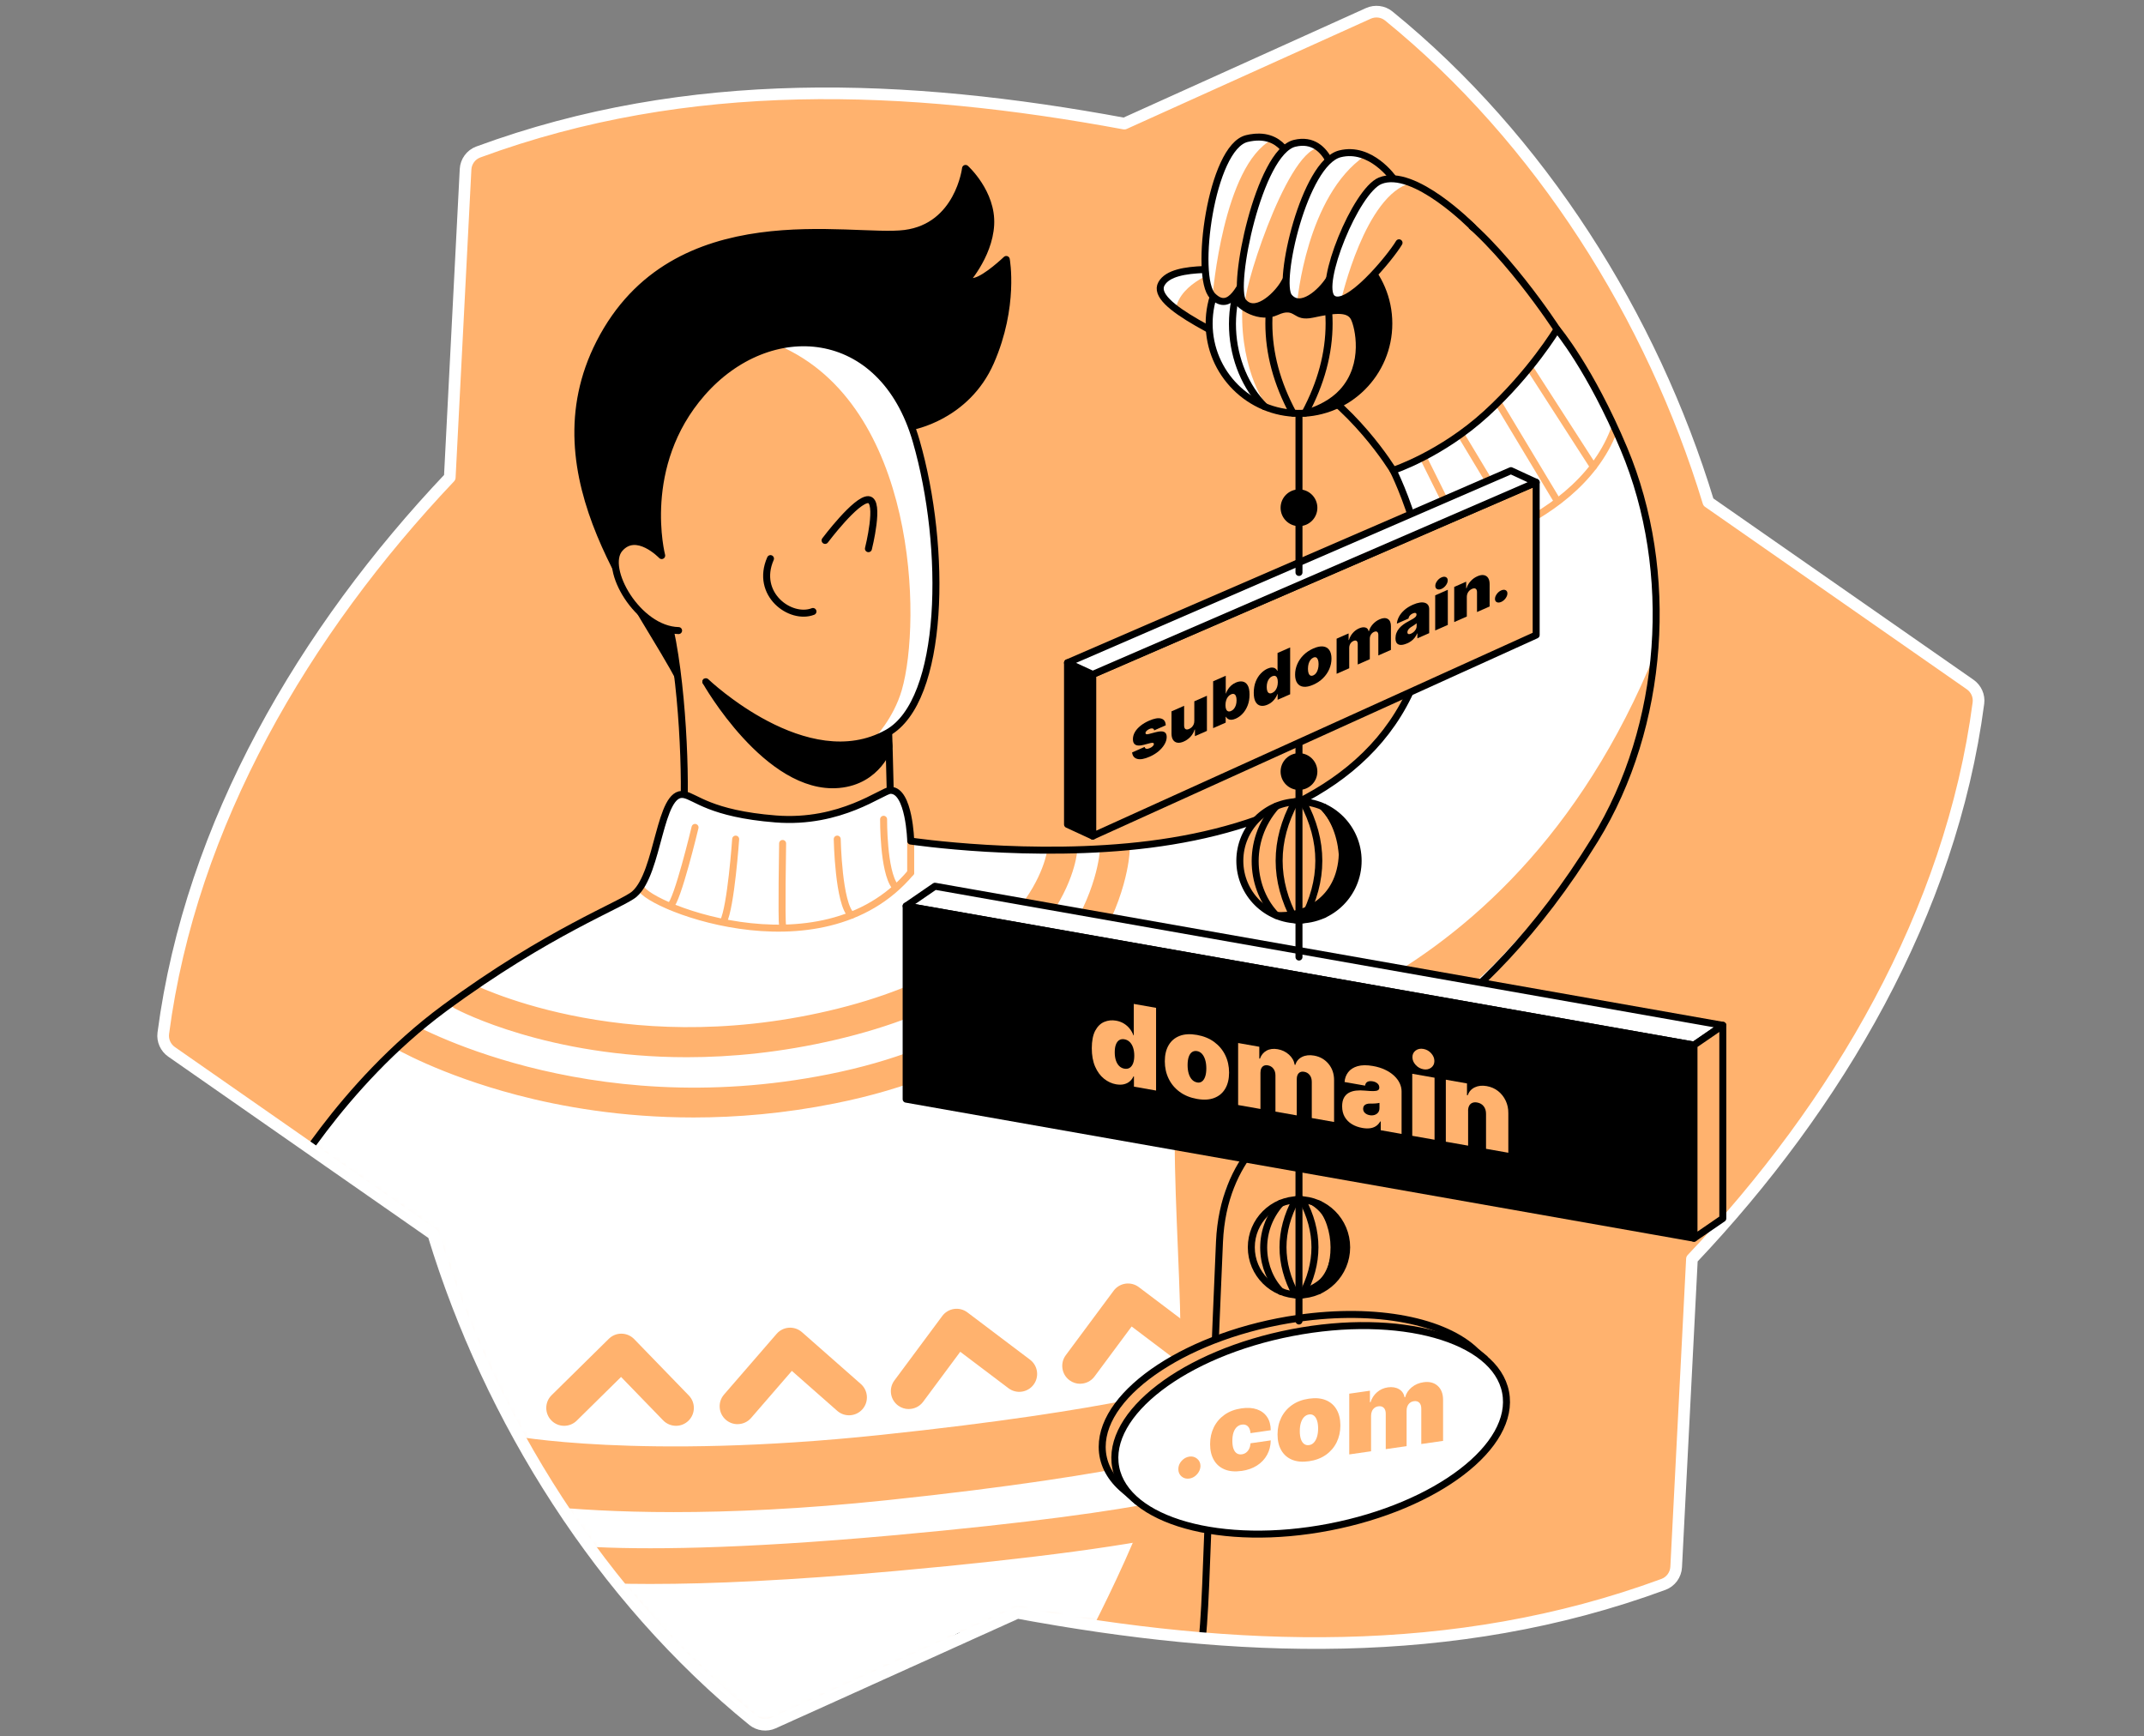<svg width="368" height="298" viewBox="0 0 368 298" fill="none" xmlns="http://www.w3.org/2000/svg">
<rect x="0" y="0" width="368" height="298" fill="#808080" stroke="none"/>
<path d="M293.23 86.168C283.547 54.347 264.371 23.879 238.366 2.743C237.379 1.942 236.025 1.781 234.866 2.298L192.981 21.215C155.569 14.289 118.165 12.799 82.09 26.087C80.837 26.55 79.979 27.724 79.91 29.056C79.383 39.296 77.2 81.931 77.2 81.931C52.247 108.266 32.741 141.405 28.026 177.337C27.869 178.576 28.425 179.804 29.448 180.518L74.374 211.829C84.061 243.654 103.233 274.122 129.242 295.258C130.229 296.059 131.582 296.22 132.739 295.7L174.627 276.786C212.035 283.711 249.442 285.201 285.518 271.914C286.771 271.45 287.629 270.269 287.701 268.937L290.408 216.07C315.361 189.731 334.863 156.596 339.581 120.66C339.743 119.421 339.186 118.194 338.163 117.479L293.234 86.168H293.23Z" fill="#FFB26E"/>
<mask id="mask0_6878_642" style="mask-type:alpha" maskUnits="userSpaceOnUse" x="28" y="2" width="312" height="294">
<path d="M293.23 86.168C283.547 54.347 264.371 23.879 238.366 2.743C237.379 1.942 236.025 1.781 234.866 2.298L192.981 21.215C155.569 14.289 118.165 12.799 82.09 26.087C80.837 26.55 79.979 27.724 79.91 29.056C79.383 39.296 77.2 81.931 77.2 81.931C52.247 108.266 32.741 141.405 28.026 177.337C27.869 178.576 28.425 179.804 29.448 180.518L74.374 211.829C84.061 243.654 103.233 274.122 129.242 295.258C130.229 296.059 131.582 296.22 132.739 295.7L174.627 276.786C212.035 283.711 249.442 285.201 285.518 271.914C286.771 271.45 287.629 270.269 287.701 268.937L290.408 216.07C315.361 189.731 334.863 156.596 339.581 120.66C339.743 119.421 339.186 118.194 338.163 117.479L293.234 86.168H293.23Z" fill="#C7FA73"/>
</mask>
<g mask="url(#mask0_6878_642)">
<path d="M239.123 80.728C239.123 80.728 232.201 69.196 221.34 63.541C210.476 57.887 197.274 52.419 199.357 48.699C201.439 44.979 211.722 46.9 214.249 45.708C216.781 44.516 239.532 29.541 248.609 35.641C257.685 41.741 267.246 56.512 267.246 56.512C267.246 56.512 266.912 66.909 257.836 73.874C248.76 80.84 239.123 80.728 239.123 80.728Z" fill="#FFB26E"/>
<path d="M201.809 53.018C202.627 48.405 209.323 46.394 209.323 46.394C209.323 46.394 208.06 45.873 204.34 46.394C200.62 46.915 198.326 48.767 199.734 51.04C201.141 53.312 201.809 53.018 201.809 53.018Z" fill="white"/>
<path d="M239.123 80.728C239.123 80.728 232.201 69.196 221.34 63.541C210.476 57.887 197.274 52.419 199.357 48.699C201.439 44.979 211.722 46.9 214.249 45.708C216.781 44.516 239.532 29.541 248.609 35.641C257.685 41.741 267.246 56.512 267.246 56.512C267.246 56.512 266.912 66.909 257.836 73.874C248.76 80.84 239.123 80.728 239.123 80.728Z" stroke="black" stroke-width="1.2" stroke-linecap="round" stroke-linejoin="round"/>
<path d="M156.434 73.203C156.434 73.203 165.877 71.616 170.042 62.091C174.206 52.566 172.72 44.531 172.72 44.531C172.72 44.531 169.298 47.805 167.363 48.25L165.428 48.695C165.428 48.695 169.744 44.082 170.042 38.578C170.34 33.074 165.726 28.905 165.726 28.905C165.726 28.905 164.534 38.876 155.31 40.064C146.083 41.256 115.727 33.813 102.931 58.824C91.151 81.845 110.349 104.076 116.833 116.933C123.317 129.79 156.434 73.196 156.434 73.196V73.203Z" fill="black" stroke="black" stroke-width="1.2" stroke-linecap="round" stroke-linejoin="round"/>
<path d="M114.539 105.99C117.217 116.258 117.849 134.486 117.253 140.884C116.657 147.282 143.85 152.715 147.868 147.954C151.885 143.193 152.851 143.714 152.851 139.545C152.851 135.377 152.406 121.464 152.406 121.464" fill="#FFB26E"/>
<path d="M114.539 105.99C117.217 116.258 117.849 134.486 117.253 140.884C116.657 147.282 143.85 152.715 147.868 147.954C151.885 143.193 152.851 143.714 152.851 139.545C152.851 135.377 152.406 121.464 152.406 121.464" stroke="black" stroke-width="1.2" stroke-linecap="round" stroke-linejoin="round"/>
<path d="M121.159 117.002C121.159 117.002 131.747 135.747 143.983 134.634C150.736 134.02 152.571 128.117 152.571 128.117L152.334 125.78L121.159 117.002V117.002Z" fill="black" stroke="black" stroke-width="1.2" stroke-linecap="round" stroke-linejoin="round"/>
<path d="M121.159 117.001C121.159 117.001 138.454 133.56 152.334 125.78C162.154 120.276 162.566 94.074 157.249 75.666C151.447 55.578 132.016 54.275 120.491 67.448C109.555 79.946 113.573 95.348 113.573 95.348C113.573 95.348 109.257 90.814 106.356 94.163C103.455 97.513 109.48 108.072 116.474 108.22" fill="#FFB26E"/>
<path d="M133.697 59.298C157.393 69.519 158.211 106.586 154.79 118.416C153.354 123.381 149.986 126.789 149.986 126.789C149.986 126.789 159.289 126.717 160.646 101.175C159.689 72.011 152.864 66.827 148.739 62.497C144.613 58.167 133.697 59.298 133.697 59.298Z" fill="white"/>
<path d="M121.159 117.001C121.159 117.001 138.454 133.56 152.334 125.78C162.154 120.276 162.566 94.074 157.249 75.666C151.447 55.578 132.016 54.275 120.491 67.448C109.555 79.946 113.573 95.348 113.573 95.348C113.573 95.348 109.257 90.814 106.356 94.163C103.455 97.513 109.48 108.072 116.474 108.22" stroke="black" stroke-width="1.2" stroke-linecap="round" stroke-linejoin="round"/>
<path d="M141.621 92.745C141.621 92.745 146.977 85.604 149.06 85.751C151.142 85.898 149.06 94.163 149.06 94.163" fill="#FFB26E"/>
<path d="M141.621 92.745C141.621 92.745 146.977 85.604 149.06 85.751C151.142 85.898 149.06 94.163 149.06 94.163" stroke="black" stroke-width="1.2" stroke-linecap="round" stroke-linejoin="round"/>
<path d="M132.246 95.869C129.568 101.969 135.668 106.435 139.538 104.945Z" fill="#FFB26E"/>
<path d="M132.246 95.869C129.568 101.969 135.668 106.435 139.538 104.945" stroke="black" stroke-width="1.2" stroke-linecap="round" stroke-linejoin="round"/>
<path d="M48.171 204.796C48.171 204.796 58.44 186.195 76.294 173.025C94.149 159.856 106.823 155.239 108.884 153.447C113.124 149.763 113.124 135.618 117.386 136.368C119.364 136.716 121.884 139.657 133.129 140.547C144.374 141.437 151.444 135.646 152.858 135.635C156.093 135.614 156.319 144.342 156.319 144.342C156.319 144.342 177.19 147.466 197.389 144.899C217.588 142.331 237.615 134.034 243.816 114.097C248.465 99.143 239.127 80.728 239.127 80.728C239.127 80.728 247.385 78.021 255.086 70.992C262.787 63.962 267.25 56.512 267.25 56.512C267.25 56.512 272.941 63.233 278.746 77.048C287.571 98.048 285.758 124.584 273.763 144.084C253.786 176.562 231.903 184.112 223.125 190.119C219.549 192.567 209.984 198.294 209.313 213.136C208.641 227.979 207.395 260.891 206.95 271.903C206.505 282.914 205.758 286.038 205.758 286.038L164.688 290.828L121.683 299.577C121.683 299.577 104.87 289.758 96.239 277.256C87.608 264.758 87.608 266.543 87.31 263.268C87.012 259.994 86.118 239.759 84.186 241.543C82.761 242.861 77.339 247.941 77.339 247.941L48.175 204.789L48.171 204.796Z" fill="white"/>
<path d="M156.312 144.342V149.763" stroke="#FFB26E" stroke-width="1.2" stroke-linecap="round" stroke-linejoin="round"/>
<path d="M110.008 152.097C108.995 154.611 140.802 168.229 156.312 149.764" stroke="#FFB26E" stroke-width="1.2" stroke-linecap="round" stroke-linejoin="round"/>
<path d="M119.3 142.001C119.3 142.001 116.248 154.779 115.02 155.497" stroke="#FFB26E" stroke-width="1.2" stroke-linecap="round" stroke-linejoin="round"/>
<path d="M126.272 144.008C126.272 144.008 125.461 155.684 124.154 158.179" stroke="#FFB26E" stroke-width="1.2" stroke-linecap="round" stroke-linejoin="round"/>
<path d="M134.329 144.751C134.329 144.751 134.106 158.161 134.329 158.75" stroke="#FFB26E" stroke-width="1.2" stroke-linecap="round" stroke-linejoin="round"/>
<path d="M143.703 144.008C143.703 144.008 143.915 155.206 146.148 157.066" stroke="#FFB26E" stroke-width="1.2" stroke-linecap="round" stroke-linejoin="round"/>
<path d="M151.663 140.604C151.663 140.604 151.587 149.498 153.598 152.097" stroke="#FFB26E" stroke-width="1.2" stroke-linecap="round" stroke-linejoin="round"/>
<path d="M277.012 73.875C270.187 91.554 244.164 95.869 244.164 95.869" stroke="#FFB26E" stroke-width="1.2" stroke-linecap="round" stroke-linejoin="round"/>
<path d="M262.525 63.06L273.49 80.09" stroke="#FFB26E" stroke-width="1.2" stroke-linecap="round" stroke-linejoin="round"/>
<path d="M257.115 69.056L267.322 86.028" stroke="#FFB26E" stroke-width="1.2" stroke-linecap="round" stroke-linejoin="round"/>
<path d="M250.717 74.528L260.565 90.9" stroke="#FFB26E" stroke-width="1.2" stroke-linecap="round" stroke-linejoin="round"/>
<path d="M244.164 78.255L252.72 95.478" stroke="#FFB26E" stroke-width="1.2" stroke-linecap="round" stroke-linejoin="round"/>
<path d="M287.568 102.651C264.55 171.704 210.753 178.73 204.592 180.565C198.43 182.4 204.11 223.864 202.254 239.96C200.398 256.055 185.398 283.457 185.398 283.457L205.755 286.038C205.755 286.038 210.25 289.535 210.347 258.062C210.444 226.589 207.349 207.841 211.352 202.261C215.355 196.682 247.532 175.104 257.671 164.243C267.806 153.379 278.524 141.147 282.541 130.3C286.559 119.454 287.571 102.647 287.571 102.647L287.568 102.651Z" fill="#FFB26E"/>
<path d="M117.885 181.441C94.11 181.441 78.944 173.539 78.115 173.097C76.869 172.433 76.399 170.882 77.063 169.636C77.727 168.39 79.275 167.92 80.52 168.584C80.772 168.717 106.195 181.879 142.227 173.478C160.632 169.187 169.869 161.841 174.379 156.438C179.186 150.675 179.768 145.843 179.772 145.793C179.926 144.396 181.179 143.376 182.576 143.52C183.972 143.663 184.995 144.899 184.863 146.295C184.773 147.236 182.235 169.399 143.391 178.457C134.124 180.619 125.554 181.441 117.885 181.441V181.441Z" fill="#FFB26E"/>
<path d="M119.041 191.781C106.726 191.781 96.347 189.925 88.749 187.929C75.48 184.446 67.725 179.886 67.401 179.696C66.188 178.974 65.786 177.405 66.507 176.192C67.229 174.978 68.794 174.58 70.011 175.298C70.309 175.474 100.246 192.779 142.31 184.349C187.017 175.388 188.769 146.238 188.783 145.943C188.844 144.532 190.036 143.437 191.447 143.498C192.858 143.559 193.953 144.751 193.892 146.162C193.878 146.514 193.451 154.847 186.877 164.362C180.924 172.979 168.53 184.31 143.315 189.365C134.645 191.102 126.491 191.781 119.045 191.781H119.041Z" fill="#FFB26E"/>
<path d="M115.612 259.509C96.174 259.509 85.989 257.509 85.36 257.384C82.316 256.766 80.348 253.797 80.966 250.749C81.583 247.704 84.545 245.737 87.59 246.351C87.913 246.415 109.828 250.609 151.074 246.272C192.338 241.931 205.464 237.472 205.59 237.429C208.516 236.38 211.726 237.903 212.774 240.829C213.822 243.755 212.289 246.979 209.367 248.031C208.814 248.228 195.361 252.932 152.252 257.463C137.693 258.996 125.464 259.509 115.612 259.509V259.509Z" fill="#FFB26E"/>
<path d="M111.832 271.842C91.363 271.842 85.848 269.451 85.08 269.056L87.88 263.595C87.88 263.595 87.852 263.577 87.791 263.552C88.243 263.749 99.477 268.356 153.322 263.491C200.897 259.193 209.169 255.294 210.304 254.597C211.194 253.671 212.605 253.373 213.829 253.951C215.362 254.676 216.016 256.507 215.291 258.037C214.673 259.34 213.004 260.805 205.026 262.701C194.74 265.142 177.531 267.465 153.874 269.601C135.474 271.264 121.859 271.838 111.835 271.838L111.832 271.842ZM209.744 255.409C209.744 255.409 209.744 255.412 209.744 255.416C209.744 255.416 209.744 255.412 209.744 255.409ZM209.744 255.402C209.744 255.402 209.744 255.402 209.744 255.405C209.744 255.405 209.744 255.405 209.744 255.402ZM209.744 255.394C209.744 255.394 209.744 255.394 209.744 255.398C209.744 255.398 209.744 255.398 209.744 255.394Z" fill="#FFB26E"/>
<path d="M116.025 244.695C115.225 244.695 114.424 244.383 113.821 243.762L106.601 236.312L98.986 243.816C97.775 245.004 95.833 244.99 94.645 243.784C93.456 242.577 93.471 240.631 94.677 239.443L104.497 229.77C105.078 229.196 105.872 228.866 106.687 228.887C107.505 228.898 108.284 229.232 108.855 229.821L118.23 239.493C119.411 240.71 119.379 242.653 118.161 243.834C117.565 244.412 116.794 244.699 116.025 244.699V244.695Z" fill="#FFB26E"/>
<path d="M126.592 244.415C125.881 244.415 125.163 244.168 124.585 243.665C123.303 242.556 123.163 240.617 124.272 239.335L133.298 228.916C133.833 228.298 134.594 227.918 135.409 227.864C136.221 227.806 137.029 228.083 137.646 228.621L147.757 237.522C149.028 238.642 149.153 240.581 148.033 241.852C146.913 243.123 144.974 243.248 143.703 242.128L135.916 235.271L128.918 243.353C128.311 244.053 127.457 244.412 126.595 244.412L126.592 244.415Z" fill="#FFB26E"/>
<path d="M155.975 241.823C155.339 241.823 154.697 241.626 154.147 241.216C152.787 240.208 152.503 238.283 153.512 236.922L161.73 225.853C162.218 225.196 162.947 224.762 163.759 224.643C164.57 224.525 165.392 224.74 166.046 225.232L176.795 233.35C178.149 234.37 178.418 236.298 177.395 237.648C176.375 239.001 174.447 239.267 173.097 238.247L164.818 231.993L158.445 240.577C157.842 241.389 156.916 241.816 155.978 241.816L155.975 241.823Z" fill="#FFB26E"/>
<path d="M185.394 237.483C184.758 237.483 184.116 237.285 183.566 236.876C182.206 235.867 181.922 233.942 182.931 232.582L191.149 221.513C191.638 220.856 192.366 220.421 193.178 220.303C193.989 220.188 194.811 220.4 195.465 220.892L206.214 229.009C207.568 230.029 207.837 231.957 206.814 233.307C205.791 234.661 203.866 234.93 202.516 233.907L194.237 227.652L187.864 236.237C187.261 237.048 186.335 237.475 185.398 237.475L185.394 237.483Z" fill="#FFB26E"/>
<path d="M48.171 204.796C48.171 204.796 58.44 186.195 76.294 173.025C94.149 159.856 106.823 155.239 108.884 153.447C113.124 149.763 113.124 135.618 117.386 136.368C119.364 136.716 121.884 139.657 133.129 140.547C144.374 141.437 151.444 135.646 152.858 135.635C156.093 135.614 156.319 144.342 156.319 144.342C156.319 144.342 177.19 147.466 197.389 144.899C217.588 142.331 237.615 134.034 243.816 114.097C248.465 99.143 239.127 80.728 239.127 80.728C239.127 80.728 247.385 78.021 255.086 70.992C262.787 63.962 267.25 56.512 267.25 56.512C267.25 56.512 272.941 63.233 278.746 77.048C287.571 98.048 285.758 124.584 273.763 144.084C253.786 176.562 231.903 184.112 223.125 190.119C219.549 192.567 209.984 198.294 209.313 213.136C208.641 227.979 207.395 260.891 206.95 271.903C206.505 282.914 205.758 286.038 205.758 286.038L164.688 280.828L143.5 293.5L121.683 299.577C121.683 299.577 104.87 289.758 96.239 277.256C87.608 264.758 87.608 266.543 87.31 263.268C87.012 259.994 86.118 239.759 84.186 241.543C82.761 242.861 77.339 247.941 77.339 247.941L48.175 204.789L48.171 204.796Z" stroke="black" stroke-width="1.2" stroke-linecap="round" stroke-linejoin="round"/>
<path d="M229.44 69.516C236.036 62.238 235.809 48.8 229.44 41.533" stroke="black" stroke-width="1.2" stroke-linecap="round" stroke-linejoin="round"/>
<path d="M183.232 141.488L187.562 143.487V115.745L183.232 113.745V141.488Z" fill="black" stroke="black" stroke-width="1.2" stroke-linecap="round" stroke-linejoin="round"/>
</g>
<path d="M293.23 86.168C283.547 54.347 264.371 23.879 238.366 2.743C237.379 1.942 236.025 1.781 234.866 2.298L192.981 21.215C155.569 14.289 118.165 12.799 82.09 26.087C80.837 26.55 79.979 27.724 79.91 29.056C79.383 39.296 77.2 81.931 77.2 81.931C52.247 108.266 32.741 141.405 28.026 177.337C27.869 178.576 28.425 179.804 29.448 180.518L74.374 211.829C84.061 243.654 103.233 274.122 129.242 295.258C130.229 296.059 131.582 296.22 132.739 295.7L174.627 276.786C212.035 283.711 249.442 285.201 285.518 271.914C286.771 271.45 287.629 270.269 287.701 268.937L290.408 216.07C315.361 189.731 334.863 156.596 339.581 120.66C339.743 119.421 339.186 118.194 338.163 117.479L293.234 86.168H293.23Z" stroke="white" stroke-width="2" stroke-linecap="round" stroke-linejoin="round"/>
<path d="M222.959 70.948C231.476 70.948 238.38 64.044 238.38 55.528C238.38 47.011 231.476 40.107 222.959 40.107C214.443 40.107 207.539 47.011 207.539 55.528C207.539 64.044 214.443 70.948 222.959 70.948Z" fill="#FFB26E"/>
<path d="M213.323 51.403C212.447 61.818 216.702 69.821 218.317 70.234C219.933 70.647 212.777 69.527 208.968 62.016C205.159 54.505 208.968 49.597 208.968 49.597L213.323 51.403V51.403Z" fill="white"/>
<path d="M222.959 70.948C231.476 70.948 238.38 64.044 238.38 55.528C238.38 47.011 231.476 40.107 222.959 40.107C214.443 40.107 207.539 47.011 207.539 55.528C207.539 64.044 214.443 70.948 222.959 70.948Z" stroke="black" stroke-width="1.2" stroke-linecap="round" stroke-linejoin="round"/>
<path d="M221.936 40.107C216.407 50.386 216.407 60.633 221.936 70.912" stroke="black" stroke-width="1.2" stroke-linecap="round" stroke-linejoin="round"/>
<path d="M217.039 41.285C208.867 50.523 210.591 63.244 217.075 69.782" stroke="black" stroke-width="1.2" stroke-linecap="round" stroke-linejoin="round"/>
<path d="M223.983 70.912C229.512 60.633 229.512 50.386 223.983 40.107" stroke="black" stroke-width="1.2" stroke-linecap="round" stroke-linejoin="round"/>
<path d="M221.674 27.944C221.674 27.944 220.26 22.271 214.013 23.779C207.855 25.262 204.936 47.586 208.135 50.785C211.262 53.912 213.122 48.552 214.44 46.47C215.761 44.387 221.674 27.944 221.674 27.944V27.944Z" fill="#FFB26E"/>
<path d="M218.321 23.969C209.937 28.417 208.135 50.785 208.135 50.785C208.135 50.785 204.441 43.464 208.893 31.185C213.345 18.907 218.321 23.973 218.321 23.973V23.969Z" fill="white"/>
<path d="M221.674 27.944C221.674 27.944 220.26 22.271 214.013 23.779C207.855 25.262 204.936 47.586 208.135 50.785C211.262 53.912 213.122 48.552 214.44 46.47C215.761 44.387 221.674 27.944 221.674 27.944V27.944Z" stroke="black" stroke-width="1.2" stroke-linecap="round" stroke-linejoin="round"/>
<path d="M229.469 31.904C229.469 31.904 228.464 23.086 222.216 24.594C216.059 26.076 211.352 49.313 213.363 51.769C215.373 54.225 218.906 50.95 220.227 48.868C221.549 46.785 229.472 31.904 229.472 31.904H229.469Z" fill="#FFB26E"/>
<path d="M226.324 25.337C220.597 26.267 212.792 51.489 213.844 52.103C214.896 52.717 211.707 52.246 213.251 44.908C214.792 37.566 216.817 28.848 219.574 26.191C222.96 22.931 226.324 25.337 226.324 25.337V25.337Z" fill="white"/>
<path d="M229.469 31.904C229.469 31.904 228.464 23.086 222.216 24.594C216.059 26.076 211.352 49.313 213.363 51.769C215.373 54.225 218.906 50.95 220.227 48.868C221.549 46.785 229.472 31.904 229.472 31.904H229.469Z" stroke="black" stroke-width="1.2" stroke-linecap="round" stroke-linejoin="round"/>
<path d="M239.177 30.676C239.177 30.676 235.292 25.053 229.982 26.403C223.843 27.965 219.218 48.477 221.229 50.932C223.24 53.388 226.772 50.114 228.094 48.031C229.415 45.949 239.177 30.676 239.177 30.676V30.676Z" fill="#FFB26E"/>
<path d="M234.305 26.73C224.245 33.584 222.662 51.808 222.662 51.808C222.662 51.808 219.34 51.862 221.678 41.691C223.983 31.663 226.23 28.306 229.16 26.73C232.093 25.154 234.305 26.73 234.305 26.73V26.73Z" fill="white"/>
<path d="M239.177 30.676C239.177 30.676 235.292 25.053 229.982 26.403C223.843 27.965 219.218 48.477 221.229 50.932C223.24 53.388 226.772 50.114 228.094 48.031C229.415 45.949 239.177 30.676 239.177 30.676V30.676Z" stroke="black" stroke-width="1.2" stroke-linecap="round" stroke-linejoin="round"/>
<path d="M252.835 39.023C252.835 39.023 242.695 28.647 236.89 31.027C232.678 32.754 226.176 48.922 228.632 51.155C231.088 53.388 238.689 44.125 240.132 41.669" fill="#FFB26E"/>
<path d="M242.179 31.408C234.319 33.386 230.219 51.399 230.219 51.399C230.219 51.399 225.221 51.952 230.219 41.285C235.217 30.618 236.581 31.099 238.391 30.676C240.2 30.252 242.179 31.408 242.179 31.408V31.408Z" fill="white"/>
<path d="M252.835 39.023C252.835 39.023 242.695 28.647 236.89 31.027C232.678 32.754 226.176 48.922 228.632 51.155C231.088 53.388 238.689 44.125 240.132 41.669" stroke="black" stroke-width="1.2" stroke-linecap="round" stroke-linejoin="round"/>
<path d="M211.542 51.499C212.339 53.165 216.152 55.506 219.322 54.056C222.493 52.605 221.75 55.298 225.412 54.512C229.077 53.722 231.199 53.507 231.871 54.803C232.542 56.099 234.079 62.428 229.964 66.891C226.737 70.395 221.179 70.945 221.179 70.945C221.179 70.945 228.029 71.663 232.682 67.491C237.335 63.319 238.524 58.073 238.376 53.664C238.229 49.256 235.845 47.055 235.845 47.055C235.845 47.055 229.803 52.045 229.469 51.736C229.135 51.428 228.09 49.977 228.094 49.532C228.097 49.087 228.094 48.024 228.094 48.024C228.094 48.024 226.194 51.392 223.451 51.801C220.708 52.21 220.403 48.573 220.403 48.573C220.403 48.573 218.888 51.036 217.484 51.736C216.08 52.437 215.129 53.384 213.847 52.099C212.565 50.817 212.892 49.643 212.892 49.643L211.542 51.492V51.499Z" fill="black"/>
<path d="M295.707 175.965L290.759 179.362L155.533 155.493L160.477 152.097L295.707 175.965Z" fill="white" stroke="black" stroke-width="1.2" stroke-linecap="round" stroke-linejoin="round"/>
<path d="M290.759 212.504L155.533 188.636V155.493L290.759 179.362V212.504Z" fill="black" stroke="black" stroke-width="1.2" stroke-linecap="round" stroke-linejoin="round"/>
<path d="M222.959 157.885C228.567 157.885 233.113 153.339 233.113 147.731C233.113 142.123 228.567 137.578 222.959 137.578C217.352 137.578 212.806 142.123 212.806 147.731C212.806 153.339 217.352 157.885 222.959 157.885Z" fill="#FFB26E" stroke="black" stroke-width="1.2" stroke-linecap="round" stroke-linejoin="round"/>
<path d="M222.285 137.578C218.644 144.345 218.644 151.092 222.285 157.863" stroke="black" stroke-width="1.2" stroke-linecap="round" stroke-linejoin="round"/>
<path d="M219.06 138.353C213.682 144.435 214.813 152.812 219.086 157.116" stroke="black" stroke-width="1.2" stroke-linecap="round" stroke-linejoin="round"/>
<path d="M223.635 157.863C227.275 151.095 227.275 144.349 223.635 137.578" stroke="black" stroke-width="1.2" stroke-linecap="round" stroke-linejoin="round"/>
<path d="M227.228 156.944C231.569 152.154 231.422 143.304 227.228 138.518" stroke="black" stroke-width="1.2" stroke-linecap="round" stroke-linejoin="round"/>
<path d="M222.959 222.249C227.478 222.249 231.142 218.585 231.142 214.066C231.142 209.547 227.478 205.884 222.959 205.884C218.44 205.884 214.777 209.547 214.777 214.066C214.777 218.585 218.44 222.249 222.959 222.249Z" fill="#FFB26E" stroke="black" stroke-width="1.2" stroke-linecap="round" stroke-linejoin="round"/>
<path d="M222.417 205.884C219.484 211.338 219.484 216.773 222.417 222.227" stroke="black" stroke-width="1.2" stroke-linecap="round" stroke-linejoin="round"/>
<path d="M219.818 206.508C215.484 211.409 216.396 218.159 219.839 221.627" stroke="black" stroke-width="1.2" stroke-linecap="round" stroke-linejoin="round"/>
<path d="M223.502 222.231C226.435 216.777 226.435 211.341 223.502 205.887" stroke="black" stroke-width="1.2" stroke-linecap="round" stroke-linejoin="round"/>
<path d="M226.399 206.641C229.777 210.497 229.896 217.628 226.399 221.487" stroke="black" stroke-width="1.2" stroke-linecap="round" stroke-linejoin="round"/>
<path d="M222.959 127.859V164.247" stroke="black" stroke-width="1.2" stroke-linecap="round" stroke-linejoin="round"/>
<path d="M254.551 233.292L254.834 233.177L253.348 231.924C248.042 226.751 236.359 224.306 222.791 226.255C204.229 228.923 189.182 238.796 189.182 248.311C189.182 250.996 190.384 253.369 192.524 255.326L195.174 257.628L195.544 257.477C201.647 260.931 211.575 262.324 222.791 260.712C241.353 258.044 256.4 248.171 256.4 238.656C256.4 236.685 255.746 234.886 254.554 233.292H254.551Z" fill="#FFB26E" stroke="black" stroke-width="1.2" stroke-linecap="round" stroke-linejoin="round"/>
<path d="M222.959 200.538V226.708" stroke="black" stroke-width="1.2" stroke-linecap="round" stroke-linejoin="round"/>
<path d="M263.67 108.984L187.562 143.487V115.745L263.67 82.775V108.984Z" fill="#FFB26E" stroke="black" stroke-width="1.2" stroke-linecap="round" stroke-linejoin="round"/>
<path d="M200.096 124.473L198.104 125.349C198.093 125.23 198.05 125.144 197.974 125.087C197.899 125.033 197.802 125.004 197.683 125.008C197.565 125.011 197.432 125.044 197.289 125.108C197.102 125.191 196.944 125.295 196.811 125.421C196.678 125.546 196.614 125.672 196.614 125.798C196.614 125.888 196.649 125.952 196.728 125.995C196.807 126.035 196.962 126.028 197.195 125.967L198.419 125.647C199.037 125.489 199.497 125.475 199.798 125.607C200.1 125.74 200.254 126.028 200.254 126.473C200.254 126.904 200.125 127.331 199.87 127.758C199.619 128.185 199.274 128.58 198.84 128.943C198.405 129.306 197.906 129.611 197.35 129.855C196.427 130.261 195.709 130.39 195.188 130.239C194.668 130.092 194.38 129.722 194.319 129.13L196.47 128.185C196.499 128.365 196.592 128.469 196.754 128.501C196.915 128.534 197.116 128.498 197.364 128.386C197.561 128.3 197.727 128.193 197.856 128.067C197.985 127.941 198.05 127.816 198.053 127.69C198.053 127.575 197.992 127.51 197.881 127.489C197.77 127.471 197.597 127.489 197.36 127.553L196.294 127.833C195.68 127.995 195.221 127.995 194.912 127.83C194.603 127.665 194.452 127.342 194.456 126.868C194.456 126.451 194.563 126.046 194.786 125.658C195.009 125.266 195.332 124.904 195.748 124.566C196.165 124.229 196.66 123.934 197.235 123.683C198.107 123.299 198.793 123.177 199.296 123.317C199.798 123.457 200.064 123.841 200.089 124.466L200.096 124.473Z" fill="black"/>
<path d="M204.993 123.748V120.358L207.158 119.407V125.435L205.101 126.34V125.195L205.036 125.223C204.907 125.665 204.677 126.067 204.351 126.426C204.024 126.785 203.636 127.065 203.184 127.263C202.764 127.449 202.394 127.514 202.078 127.457C201.762 127.403 201.518 127.241 201.346 126.979C201.173 126.717 201.084 126.365 201.08 125.927V122.082L203.245 121.13V124.52C203.245 124.818 203.324 125.019 203.475 125.123C203.625 125.227 203.837 125.22 204.11 125.098C204.29 125.019 204.448 124.911 204.581 124.775C204.713 124.638 204.814 124.484 204.886 124.311C204.958 124.135 204.993 123.952 204.99 123.755L204.993 123.748Z" fill="black"/>
<path d="M208.225 124.961V116.922L210.39 115.971V119.033L210.422 119.019C210.501 118.782 210.616 118.542 210.767 118.305C210.917 118.068 211.108 117.845 211.33 117.644C211.553 117.443 211.819 117.274 212.117 117.145C212.515 116.969 212.892 116.908 213.251 116.962C213.61 117.016 213.905 117.22 214.131 117.576C214.357 117.931 214.472 118.473 214.472 119.199C214.472 119.924 214.364 120.52 214.149 121.073C213.933 121.626 213.646 122.092 213.287 122.477C212.928 122.861 212.533 123.144 212.102 123.335C211.819 123.46 211.567 123.525 211.348 123.529C211.126 123.532 210.939 123.489 210.785 123.396C210.63 123.302 210.508 123.173 210.426 123.008L210.379 123.03V124.017L208.228 124.961H208.225ZM210.343 121.015C210.343 121.31 210.383 121.543 210.458 121.723C210.533 121.902 210.645 122.017 210.788 122.071C210.932 122.125 211.101 122.107 211.302 122.021C211.503 121.934 211.671 121.802 211.811 121.626C211.951 121.45 212.059 121.238 212.135 120.994C212.21 120.746 212.246 120.477 212.246 120.179C212.246 119.881 212.21 119.64 212.135 119.461C212.059 119.281 211.951 119.163 211.811 119.112C211.671 119.059 211.503 119.077 211.302 119.166C211.101 119.256 210.932 119.385 210.788 119.561C210.645 119.737 210.537 119.949 210.458 120.197C210.379 120.444 210.343 120.717 210.343 121.015Z" fill="black"/>
<path d="M217.567 120.933C217.136 121.123 216.745 121.184 216.382 121.116C216.023 121.048 215.736 120.836 215.52 120.47C215.305 120.107 215.197 119.576 215.197 118.883C215.197 118.19 215.312 117.515 215.538 116.958C215.764 116.405 216.059 115.942 216.418 115.572C216.777 115.203 217.157 114.93 217.552 114.754C217.85 114.621 218.112 114.56 218.339 114.564C218.565 114.567 218.752 114.621 218.902 114.729C219.053 114.833 219.168 114.969 219.247 115.142L219.279 115.127V112.065L221.444 111.113V119.152L219.294 120.096V119.109L219.247 119.13C219.164 119.371 219.042 119.608 218.888 119.834C218.734 120.064 218.543 120.272 218.324 120.463C218.105 120.653 217.85 120.811 217.57 120.933H217.567ZM218.367 118.915C218.565 118.829 218.737 118.696 218.881 118.517C219.024 118.337 219.132 118.125 219.211 117.877C219.287 117.63 219.326 117.36 219.326 117.066C219.326 116.772 219.287 116.528 219.211 116.352C219.136 116.176 219.024 116.057 218.881 116.007C218.737 115.957 218.568 115.975 218.367 116.061C218.166 116.147 217.998 116.28 217.858 116.456C217.718 116.632 217.61 116.843 217.534 117.088C217.459 117.332 217.423 117.605 217.423 117.903C217.423 118.201 217.459 118.441 217.534 118.621C217.61 118.8 217.718 118.919 217.858 118.969C217.998 119.023 218.166 119.005 218.367 118.915V118.915Z" fill="black"/>
<path d="M225.415 117.511C224.762 117.798 224.202 117.913 223.735 117.859C223.268 117.806 222.913 117.597 222.665 117.238C222.417 116.879 222.292 116.395 222.292 115.777C222.292 115.16 222.417 114.564 222.665 113.986C222.913 113.407 223.272 112.887 223.735 112.424C224.202 111.957 224.762 111.584 225.415 111.293C226.069 111.006 226.629 110.891 227.095 110.945C227.562 110.998 227.918 111.207 228.165 111.566C228.413 111.925 228.539 112.409 228.539 113.027C228.539 113.644 228.413 114.24 228.165 114.818C227.918 115.397 227.559 115.917 227.095 116.38C226.632 116.843 226.069 117.22 225.415 117.511ZM225.43 115.903C225.613 115.824 225.771 115.691 225.903 115.508C226.036 115.325 226.14 115.106 226.212 114.847C226.284 114.589 226.324 114.301 226.324 113.986C226.324 113.67 226.288 113.415 226.212 113.221C226.14 113.027 226.036 112.898 225.903 112.833C225.771 112.768 225.613 112.776 225.43 112.858C225.236 112.944 225.071 113.077 224.931 113.26C224.79 113.443 224.686 113.666 224.611 113.924C224.539 114.183 224.5 114.47 224.5 114.786C224.5 115.102 224.536 115.353 224.611 115.551C224.686 115.748 224.79 115.874 224.931 115.939C225.071 116 225.236 115.989 225.43 115.903Z" fill="black"/>
<path d="M229.418 115.641V109.612L231.476 108.708V109.853L231.54 109.824C231.666 109.393 231.881 108.999 232.183 108.647C232.488 108.295 232.847 108.026 233.267 107.842C233.687 107.659 234.057 107.609 234.362 107.695C234.668 107.781 234.854 108 234.915 108.342L234.976 108.313C235.077 107.9 235.296 107.509 235.626 107.139C235.96 106.769 236.348 106.485 236.797 106.288C237.375 106.033 237.845 106.011 238.204 106.227C238.563 106.439 238.743 106.855 238.743 107.473V111.537L236.578 112.488V108.973C236.578 108.708 236.509 108.532 236.377 108.438C236.244 108.345 236.064 108.349 235.838 108.449C235.612 108.55 235.439 108.701 235.31 108.909C235.181 109.117 235.116 109.35 235.116 109.616V113.131L233.045 114.043V110.528C233.045 110.262 232.976 110.086 232.844 109.993C232.711 109.9 232.531 109.903 232.305 110.004C232.154 110.068 232.029 110.158 231.921 110.277C231.813 110.392 231.731 110.524 231.673 110.679C231.616 110.833 231.583 110.995 231.583 111.171V114.686L229.418 115.637V115.641Z" fill="black"/>
<path d="M241.489 110.424C241.105 110.593 240.764 110.679 240.469 110.682C240.175 110.682 239.945 110.593 239.776 110.41C239.608 110.226 239.525 109.932 239.525 109.53C239.525 109.2 239.583 108.894 239.694 108.611C239.805 108.327 239.963 108.065 240.164 107.828C240.365 107.591 240.602 107.372 240.868 107.178C241.137 106.981 241.424 106.805 241.737 106.643C242.074 106.467 242.347 106.317 242.552 106.187C242.756 106.058 242.907 105.94 242.997 105.832C243.087 105.721 243.133 105.609 243.133 105.494V105.48C243.133 105.322 243.072 105.229 242.954 105.2C242.832 105.168 242.677 105.196 242.491 105.279C242.283 105.369 242.117 105.491 241.988 105.638C241.859 105.785 241.78 105.958 241.755 106.155L239.762 107.031C239.787 106.654 239.906 106.263 240.114 105.861C240.322 105.458 240.627 105.078 241.026 104.715C241.424 104.353 241.927 104.04 242.527 103.775C242.957 103.584 243.345 103.466 243.69 103.416C244.031 103.365 244.325 103.376 244.566 103.451C244.807 103.523 244.99 103.653 245.119 103.836C245.245 104.019 245.309 104.252 245.309 104.532V108.661L243.284 109.551V108.704L243.238 108.726C243.115 109.002 242.972 109.25 242.8 109.465C242.627 109.681 242.433 109.867 242.214 110.025C241.995 110.183 241.755 110.32 241.493 110.435L241.489 110.424ZM242.196 108.747C242.362 108.675 242.516 108.571 242.663 108.442C242.807 108.309 242.925 108.158 243.019 107.99C243.112 107.821 243.155 107.645 243.155 107.462V106.959C243.098 107.009 243.036 107.056 242.972 107.106C242.907 107.157 242.839 107.203 242.767 107.254C242.695 107.304 242.62 107.354 242.541 107.404C242.462 107.455 242.379 107.505 242.293 107.559C242.125 107.659 241.988 107.76 241.884 107.868C241.78 107.972 241.701 108.079 241.647 108.187C241.597 108.295 241.572 108.403 241.572 108.507C241.572 108.675 241.629 108.776 241.748 108.812C241.866 108.848 242.017 108.826 242.2 108.747H242.196Z" fill="black"/>
<path d="M246.34 108.198V102.17L248.505 101.218V107.247L246.34 108.198ZM247.427 101.064C247.133 101.193 246.878 101.208 246.67 101.107C246.462 101.007 246.358 100.82 246.358 100.547C246.358 100.274 246.462 99.998 246.67 99.71C246.878 99.423 247.129 99.219 247.424 99.089C247.718 98.96 247.97 98.946 248.178 99.046C248.386 99.147 248.49 99.337 248.49 99.606C248.49 99.876 248.386 100.156 248.178 100.443C247.97 100.726 247.718 100.935 247.427 101.064Z" fill="black"/>
<path d="M251.768 102.417V105.807L249.603 106.758V100.73L251.661 99.825V100.971L251.725 100.942C251.854 100.504 252.088 100.102 252.418 99.739C252.748 99.376 253.136 99.096 253.578 98.903C254.019 98.709 254.375 98.648 254.691 98.705C255.007 98.763 255.251 98.92 255.423 99.186C255.596 99.452 255.682 99.8 255.682 100.238V104.083L253.517 105.035V101.645C253.517 101.348 253.445 101.146 253.291 101.042C253.136 100.938 252.924 100.949 252.651 101.067C252.472 101.146 252.318 101.254 252.185 101.387C252.052 101.523 251.951 101.678 251.88 101.85C251.808 102.022 251.772 102.209 251.768 102.41V102.417Z" fill="black"/>
<path d="M257.671 103.301C257.376 103.43 257.121 103.444 256.913 103.344C256.705 103.243 256.601 103.057 256.601 102.784C256.601 102.511 256.705 102.234 256.913 101.947C257.121 101.66 257.373 101.455 257.667 101.326C257.962 101.197 258.213 101.182 258.421 101.283C258.629 101.384 258.733 101.574 258.733 101.843C258.733 102.112 258.629 102.392 258.421 102.68C258.213 102.963 257.962 103.172 257.671 103.301Z" fill="black"/>
<path d="M183.232 113.745L187.562 115.745L263.67 82.775L259.34 80.775L183.232 113.745Z" fill="white" stroke="black" stroke-width="1.2" stroke-linecap="round" stroke-linejoin="round"/>
<path d="M222.959 70.945V98.246" stroke="black" stroke-width="1.2" stroke-linecap="round" stroke-linejoin="round"/>
<path d="M222.959 89.701C224.371 89.701 225.516 88.556 225.516 87.144C225.516 85.732 224.371 84.588 222.959 84.588C221.548 84.588 220.403 85.732 220.403 87.144C220.403 88.556 221.548 89.701 222.959 89.701Z" fill="black" stroke="black" stroke-width="1.2" stroke-linecap="round" stroke-linejoin="round"/>
<path d="M191.584 186.094C190.826 185.961 190.129 185.638 189.494 185.128C188.858 184.618 188.349 183.925 187.968 183.049C187.588 182.173 187.397 181.121 187.397 179.893C187.397 178.665 187.598 177.599 187.997 176.867C188.395 176.134 188.912 175.635 189.548 175.373C190.183 175.111 190.851 175.043 191.555 175.165C192.083 175.258 192.542 175.43 192.941 175.682C193.339 175.933 193.67 176.235 193.939 176.587C194.208 176.935 194.409 177.305 194.549 177.689L194.603 177.7V172.292L198.43 172.967V187.16L194.632 186.489V184.744L194.549 184.729C194.402 185.063 194.19 185.347 193.914 185.584C193.637 185.821 193.307 185.986 192.916 186.079C192.524 186.173 192.079 186.176 191.58 186.09L191.584 186.094ZM192.998 183.405C193.35 183.466 193.652 183.415 193.903 183.257C194.154 183.096 194.348 182.841 194.485 182.485C194.621 182.134 194.689 181.699 194.689 181.182C194.689 180.665 194.621 180.191 194.485 179.793C194.348 179.391 194.154 179.067 193.903 178.823C193.652 178.579 193.35 178.425 192.998 178.364C192.646 178.303 192.348 178.349 192.101 178.507C191.853 178.665 191.663 178.92 191.533 179.272C191.4 179.624 191.336 180.066 191.336 180.593C191.336 181.121 191.4 181.584 191.533 181.983C191.666 182.381 191.853 182.704 192.101 182.949C192.348 183.193 192.646 183.347 192.998 183.408V183.405Z" fill="#FFB26E"/>
<path d="M205.446 188.596C204.29 188.392 203.302 187.99 202.48 187.383C201.658 186.78 201.026 186.026 200.588 185.121C200.15 184.22 199.931 183.222 199.931 182.13C199.931 181.039 200.15 180.12 200.588 179.373C201.026 178.626 201.658 178.095 202.48 177.779C203.302 177.463 204.29 177.409 205.446 177.613C206.602 177.818 207.589 178.22 208.411 178.827C209.234 179.434 209.865 180.184 210.303 181.089C210.742 181.99 210.961 182.988 210.961 184.08C210.961 185.171 210.742 186.09 210.303 186.837C209.865 187.584 209.234 188.115 208.411 188.431C207.589 188.747 206.598 188.801 205.446 188.596V188.596ZM205.475 185.774C205.798 185.832 206.078 185.774 206.315 185.595C206.552 185.419 206.731 185.142 206.86 184.762C206.99 184.381 207.054 183.915 207.054 183.362C207.054 182.809 206.99 182.313 206.86 181.89C206.731 181.466 206.548 181.125 206.315 180.866C206.078 180.608 205.798 180.45 205.475 180.392C205.133 180.331 204.839 180.392 204.595 180.561C204.351 180.733 204.164 181.01 204.035 181.387C203.906 181.764 203.841 182.231 203.841 182.791C203.841 183.351 203.906 183.836 204.035 184.259C204.164 184.683 204.351 185.028 204.595 185.286C204.839 185.548 205.133 185.706 205.475 185.767V185.774Z" fill="#FFB26E"/>
<path d="M212.515 189.648V179.003L216.149 179.646V181.671L216.26 181.689C216.482 181.064 216.859 180.604 217.398 180.31C217.933 180.015 218.572 179.936 219.312 180.066C220.051 180.195 220.705 180.507 221.247 180.999C221.789 181.491 222.112 182.069 222.223 182.74L222.335 182.758C222.514 182.137 222.898 181.685 223.484 181.39C224.069 181.1 224.758 181.024 225.548 181.161C226.568 181.34 227.397 181.814 228.033 182.582C228.668 183.351 228.984 184.281 228.984 185.372V192.553L225.157 191.878V185.667C225.157 185.2 225.038 184.812 224.805 184.507C224.568 184.198 224.252 184.011 223.857 183.94C223.462 183.868 223.153 183.947 222.924 184.173C222.694 184.399 222.579 184.744 222.579 185.211V191.422L218.92 190.776V184.564C218.92 184.098 218.802 183.71 218.568 183.405C218.331 183.096 218.016 182.909 217.621 182.837C217.358 182.791 217.132 182.812 216.942 182.898C216.752 182.985 216.605 183.132 216.5 183.336C216.396 183.541 216.346 183.8 216.346 184.108V190.32L212.519 189.645L212.515 189.648Z" fill="#FFB26E"/>
<path d="M233.834 193.58C233.156 193.461 232.556 193.242 232.036 192.926C231.515 192.61 231.109 192.197 230.811 191.688C230.517 191.178 230.366 190.571 230.366 189.864C230.366 189.282 230.467 188.801 230.664 188.424C230.862 188.047 231.142 187.756 231.497 187.555C231.853 187.354 232.269 187.228 232.739 187.171C233.213 187.117 233.723 187.117 234.276 187.171C234.872 187.228 235.353 187.257 235.716 187.253C236.078 187.253 236.341 187.203 236.502 187.11C236.664 187.017 236.746 186.866 236.746 186.665V186.636C236.746 186.36 236.639 186.126 236.427 185.943C236.215 185.756 235.942 185.634 235.608 185.577C235.242 185.512 234.947 185.541 234.718 185.659C234.488 185.778 234.351 185.997 234.305 186.316L230.783 185.695C230.829 185.056 231.034 184.496 231.404 184.011C231.77 183.53 232.309 183.186 233.016 182.977C233.723 182.773 234.606 182.762 235.662 182.949C236.423 183.082 237.109 183.293 237.712 183.577C238.319 183.861 238.832 184.202 239.259 184.593C239.683 184.984 240.01 185.412 240.232 185.875C240.455 186.338 240.57 186.815 240.57 187.311V194.603L236.994 193.971V192.474L236.911 192.459C236.7 192.819 236.441 193.095 236.139 193.285C235.838 193.476 235.493 193.594 235.105 193.637C234.721 193.68 234.294 193.662 233.834 193.58V193.58ZM235.08 191.39C235.371 191.44 235.644 191.429 235.903 191.354C236.161 191.278 236.369 191.142 236.531 190.944C236.692 190.747 236.775 190.485 236.775 190.162V189.275C236.674 189.3 236.567 189.318 236.452 189.336C236.337 189.354 236.218 189.365 236.093 189.375C235.967 189.386 235.831 189.393 235.691 189.393C235.551 189.393 235.403 189.393 235.249 189.393C234.955 189.386 234.711 189.418 234.524 189.49C234.337 189.562 234.197 189.663 234.107 189.799C234.018 189.932 233.971 190.093 233.971 190.277C233.971 190.571 234.075 190.819 234.283 191.009C234.492 191.203 234.757 191.329 235.08 191.386V191.39Z" fill="#FFB26E"/>
<path d="M242.401 194.926V184.281L246.228 184.956V195.601L242.401 194.926ZM244.322 183.509C243.801 183.415 243.353 183.168 242.983 182.758C242.613 182.353 242.43 181.907 242.43 181.426C242.43 180.945 242.613 180.568 242.983 180.292C243.353 180.015 243.794 179.922 244.315 180.015C244.835 180.109 245.281 180.356 245.65 180.762C246.017 181.168 246.2 181.613 246.2 182.094C246.2 182.575 246.017 182.952 245.65 183.232C245.284 183.509 244.839 183.602 244.322 183.512V183.509Z" fill="#FFB26E"/>
<path d="M251.991 190.629V196.617L248.164 195.942V185.297L251.797 185.94V187.964L251.908 187.982C252.138 187.347 252.547 186.891 253.133 186.611C253.718 186.331 254.4 186.259 255.179 186.396C255.933 186.528 256.586 186.816 257.143 187.257C257.699 187.699 258.13 188.248 258.439 188.902C258.748 189.555 258.899 190.269 258.891 191.041V197.834L255.064 197.159V191.171C255.068 190.646 254.935 190.208 254.666 189.86C254.396 189.512 254.019 189.296 253.538 189.21C253.222 189.156 252.949 189.174 252.716 189.271C252.483 189.365 252.303 189.53 252.178 189.76C252.052 189.989 251.987 190.28 251.984 190.629H251.991Z" fill="#FFB26E"/>
<path d="M222.959 134.971C224.371 134.971 225.516 133.827 225.516 132.415C225.516 131.003 224.371 129.858 222.959 129.858C221.548 129.858 220.403 131.003 220.403 132.415C220.403 133.827 221.548 134.971 222.959 134.971Z" fill="black" stroke="black" stroke-width="1.2" stroke-linecap="round" stroke-linejoin="round"/>
<path d="M228.185 262.077C246.662 258.512 260.199 248.152 258.421 238.937C256.643 229.722 240.223 225.142 221.747 228.706C203.27 232.271 189.733 242.631 191.51 251.846C193.288 261.061 209.708 265.642 228.185 262.077Z" fill="white" stroke="black" stroke-width="1.2" stroke-linecap="round" stroke-linejoin="round"/>
<path d="M217.423 156.24C221.441 157.299 227.792 155.666 229.415 149.289C231.289 141.933 225.512 137.901 225.512 137.901C225.512 137.901 236.998 142.665 232.126 152.093C227.253 161.521 217.423 156.24 217.423 156.24V156.24Z" fill="black"/>
<path d="M224.141 206.311C230.054 208.767 229.153 217.369 226.399 219.674C224.011 221.674 220.583 221.76 219.423 221.344C218.263 220.927 223.333 224.64 228.327 220.428C233.321 216.217 230.219 210.192 229.824 209.614C227.573 206.311 224.141 206.311 224.141 206.311V206.311Z" fill="black"/>
<path d="M204.153 253.75C203.629 253.825 203.18 253.707 202.807 253.391C202.433 253.075 202.25 252.655 202.254 252.124C202.25 251.61 202.433 251.143 202.807 250.723C203.18 250.303 203.629 250.056 204.153 249.98C204.649 249.908 205.09 250.03 205.471 250.339C205.851 250.652 206.045 251.064 206.049 251.578C206.045 251.93 205.952 252.264 205.776 252.576C205.6 252.888 205.367 253.15 205.083 253.359C204.8 253.571 204.487 253.7 204.153 253.746V253.75Z" fill="#FFB26E"/>
<path d="M213.097 252.44C211.966 252.601 211 252.515 210.196 252.181C209.392 251.847 208.774 251.309 208.347 250.562C207.916 249.819 207.704 248.91 207.704 247.844C207.704 246.778 207.92 245.812 208.347 244.943C208.778 244.074 209.392 243.36 210.196 242.792C211 242.229 211.966 241.863 213.097 241.701C214.116 241.554 215.003 241.611 215.75 241.873C216.497 242.135 217.078 242.57 217.488 243.184C217.901 243.794 218.105 244.552 218.112 245.456L214.644 245.956C214.594 245.417 214.436 245.022 214.174 244.774C213.908 244.527 213.571 244.43 213.154 244.491C212.828 244.537 212.544 244.674 212.3 244.896C212.056 245.119 211.865 245.428 211.729 245.826C211.592 246.225 211.524 246.706 211.524 247.277C211.524 247.848 211.592 248.311 211.729 248.666C211.865 249.022 212.056 249.28 212.3 249.431C212.544 249.582 212.828 249.636 213.154 249.589C213.431 249.549 213.675 249.449 213.887 249.291C214.098 249.133 214.271 248.918 214.404 248.648C214.537 248.379 214.615 248.059 214.644 247.697L218.112 247.198C218.098 248.117 217.89 248.946 217.481 249.686C217.075 250.425 216.5 251.032 215.757 251.51C215.014 251.987 214.127 252.3 213.097 252.447V252.44Z" fill="#FFB26E"/>
<path d="M224.672 250.777C223.541 250.939 222.575 250.853 221.771 250.519C220.967 250.185 220.349 249.646 219.922 248.899C219.491 248.156 219.279 247.248 219.279 246.182C219.279 245.115 219.495 244.149 219.922 243.281C220.353 242.412 220.967 241.697 221.771 241.13C222.575 240.566 223.541 240.2 224.672 240.039C225.803 239.877 226.769 239.963 227.573 240.297C228.377 240.631 228.995 241.169 229.422 241.916C229.853 242.659 230.065 243.568 230.065 244.634C230.065 245.7 229.849 246.666 229.422 247.535C228.991 248.404 228.377 249.118 227.573 249.686C226.769 250.249 225.803 250.616 224.672 250.777ZM224.701 248.009C225.017 247.962 225.29 247.819 225.519 247.571C225.749 247.327 225.929 246.997 226.054 246.587C226.18 246.174 226.245 245.7 226.245 245.158C226.245 244.616 226.18 244.153 226.054 243.78C225.929 243.406 225.749 243.13 225.519 242.95C225.29 242.771 225.017 242.703 224.701 242.749C224.367 242.796 224.08 242.943 223.839 243.191C223.599 243.439 223.415 243.765 223.29 244.175C223.164 244.584 223.1 245.061 223.1 245.607C223.1 246.153 223.164 246.609 223.29 246.982C223.415 247.356 223.599 247.632 223.839 247.812C224.08 247.991 224.367 248.056 224.701 248.005V248.009Z" fill="#FFB26E"/>
<path d="M231.587 249.592V239.184L235.138 238.674V240.653L235.246 240.638C235.461 239.956 235.834 239.389 236.359 238.933C236.883 238.477 237.507 238.197 238.229 238.096C238.951 237.996 239.59 238.096 240.121 238.405C240.649 238.714 240.969 239.181 241.076 239.802L241.184 239.787C241.36 239.127 241.737 238.559 242.308 238.089C242.882 237.619 243.554 237.331 244.329 237.22C245.327 237.077 246.139 237.281 246.76 237.834C247.381 238.387 247.693 239.195 247.693 240.261V247.284L243.952 247.822V241.751C243.952 241.295 243.837 240.954 243.607 240.728C243.378 240.502 243.069 240.416 242.678 240.473C242.286 240.53 241.988 240.703 241.766 240.994C241.543 241.284 241.432 241.658 241.432 242.117V248.189L237.852 248.702V242.631C237.852 242.175 237.737 241.834 237.507 241.608C237.278 241.381 236.969 241.295 236.578 241.353C236.319 241.389 236.1 241.478 235.913 241.626C235.727 241.773 235.583 241.959 235.483 242.193C235.382 242.426 235.332 242.695 235.332 242.997V249.068L231.591 249.607L231.587 249.592Z" fill="#FFB26E"/>
<path d="M290.759 179.362L295.707 175.966V209.108L290.759 212.504V179.362Z" fill="#FFB26E" stroke="black" stroke-width="1.2" stroke-linecap="round" stroke-linejoin="round"/>
</svg>

